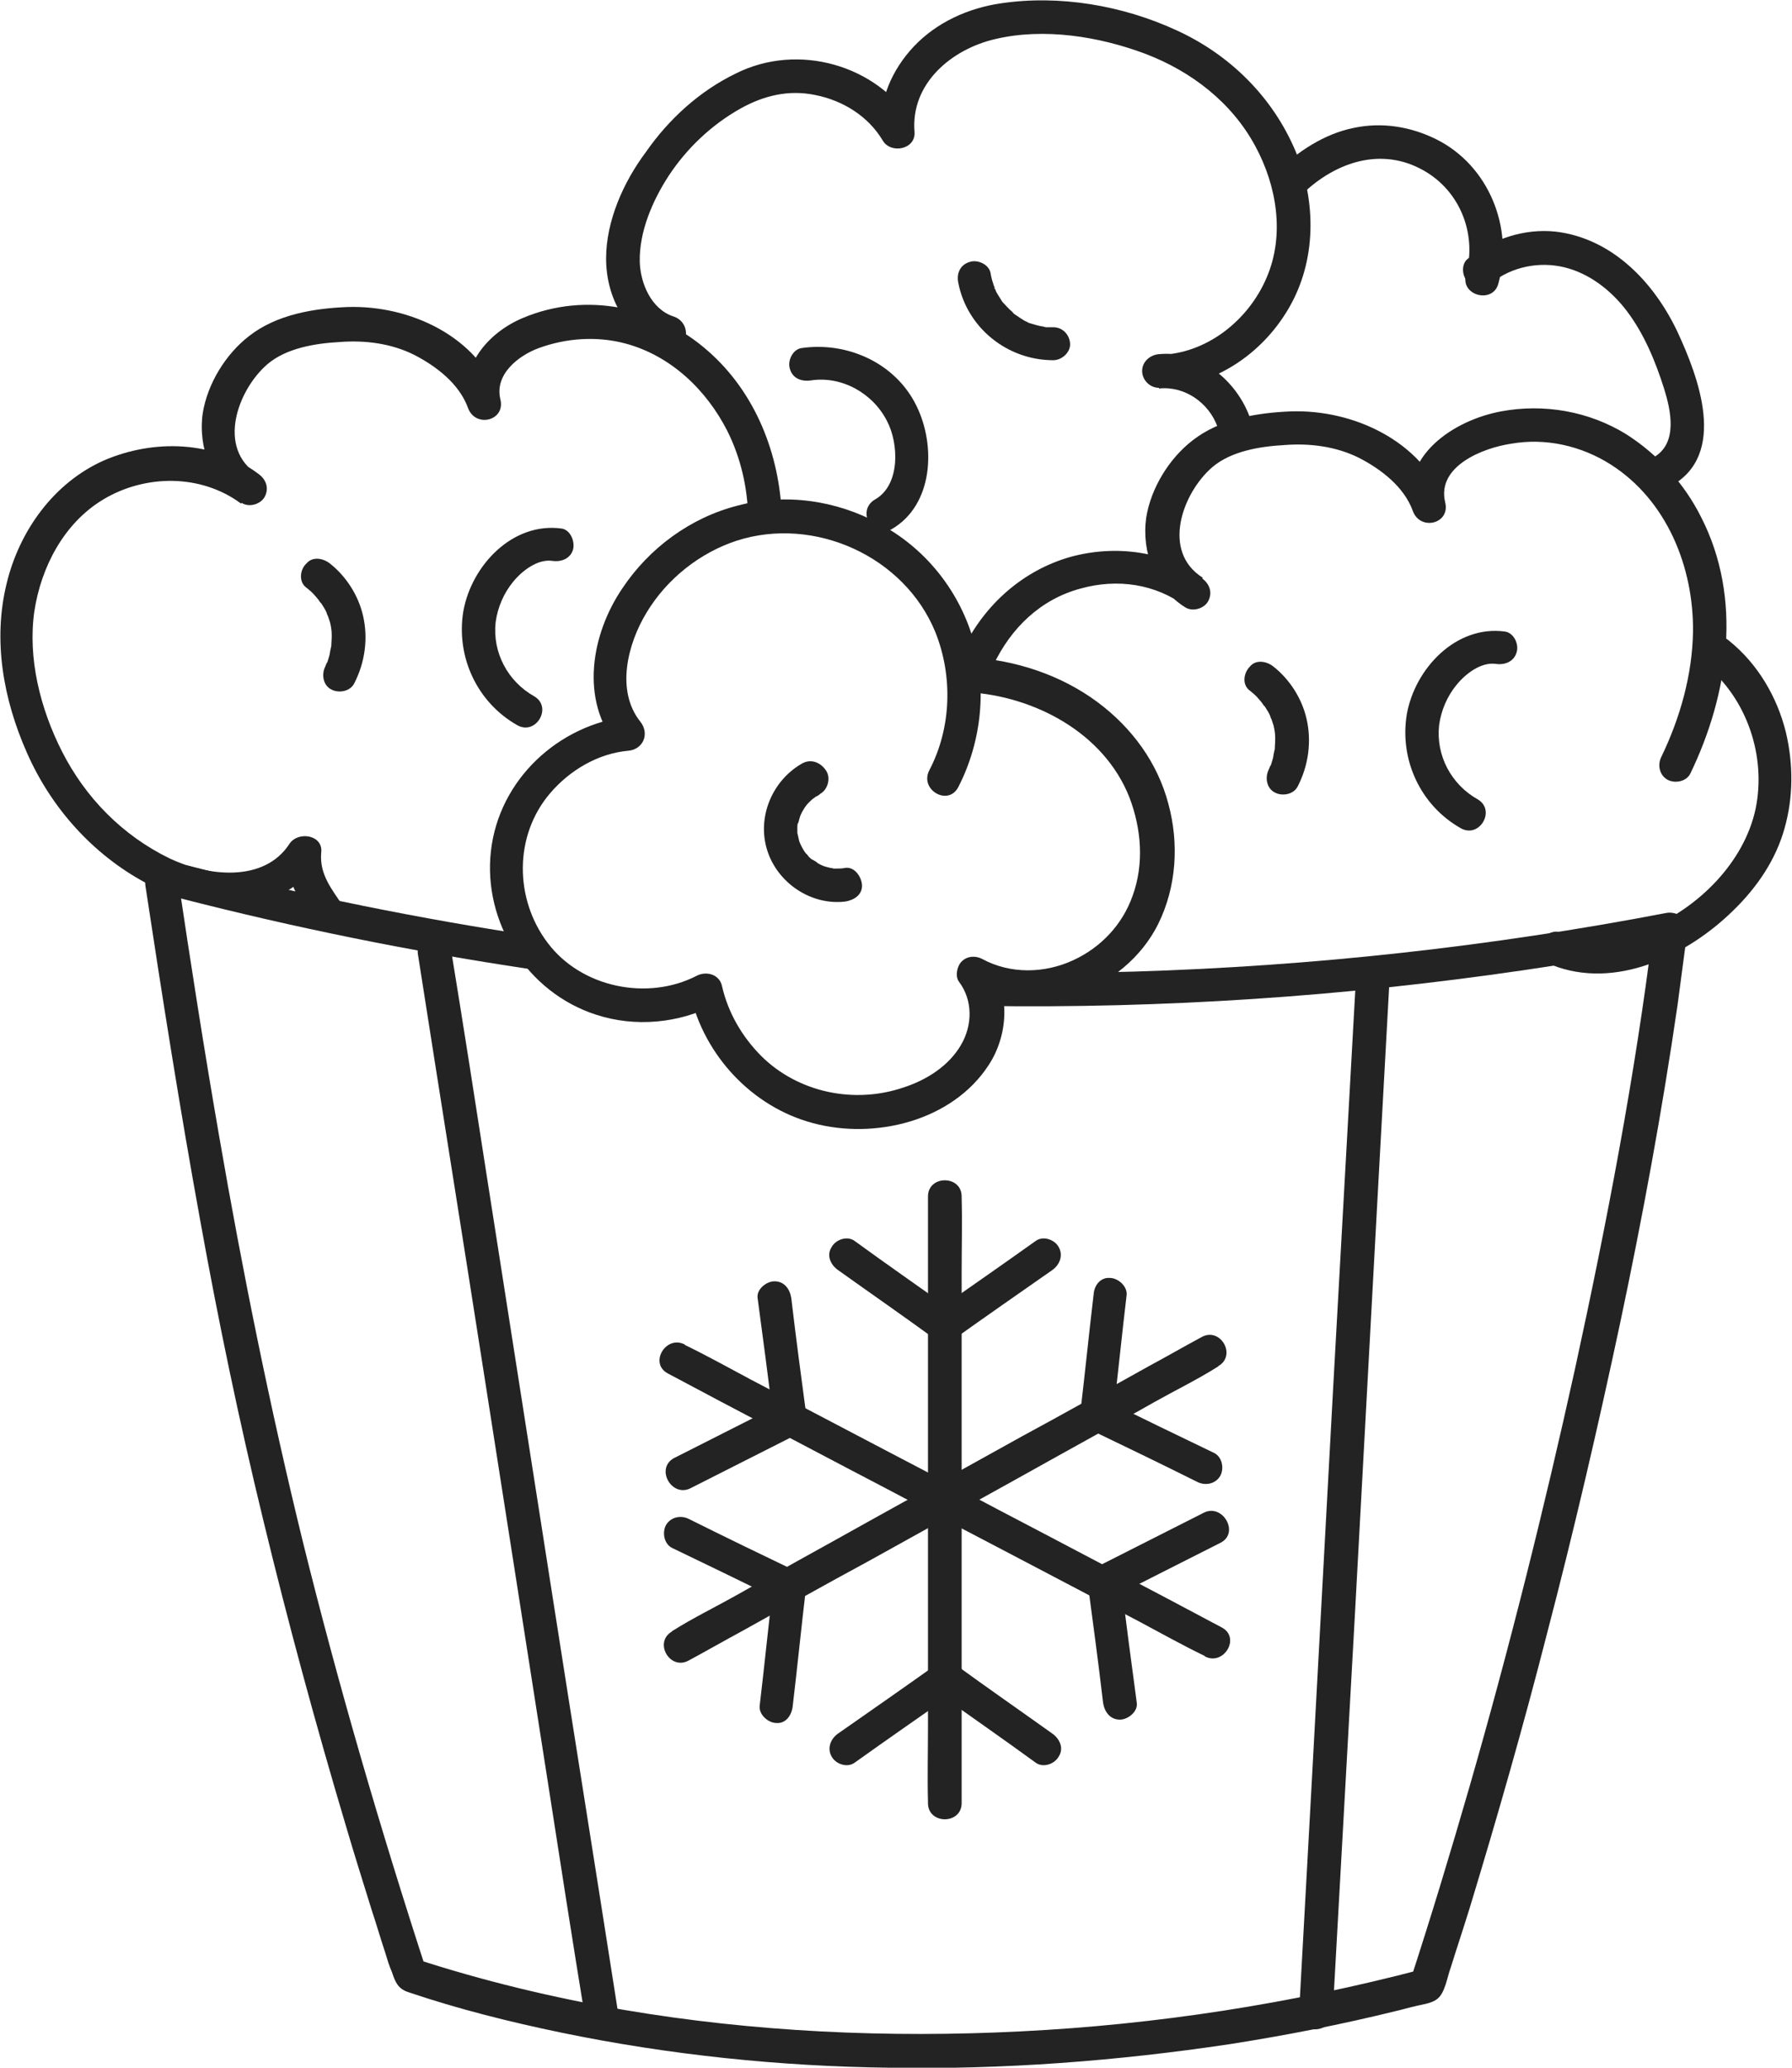 <?xml version="1.0" encoding="UTF-8"?> <svg xmlns="http://www.w3.org/2000/svg" width="104" height="120" viewBox="0 0 104 120" fill="none"><g clip-path="url(#clip0_2364_5340)"><path d="M19.971 52.673C19.268 51.618 18.525 50.759 18.643 49.469C18.76 48.453 17.314 48.219 16.806 48.961C15.321 51.267 11.998 50.837 9.849 49.821C7.113 48.492 4.964 46.304 3.596 43.608C2.345 41.146 1.602 38.215 1.993 35.48C2.384 32.901 3.713 30.361 5.98 28.994C8.442 27.509 11.686 27.509 13.992 29.228C14.304 28.681 14.656 28.095 14.969 27.548C12.546 26.024 13.796 22.625 15.516 21.14C16.61 20.202 18.291 19.928 19.698 19.85C21.183 19.733 22.707 19.928 24.036 20.593C25.326 21.257 26.655 22.273 27.163 23.68C27.593 24.852 29.351 24.422 29.039 23.172C28.687 21.726 30.094 20.632 31.266 20.202C32.869 19.616 34.628 19.498 36.269 19.928C38.927 20.632 40.998 22.625 42.21 25.008C42.991 26.571 43.382 28.29 43.421 30.01C43.46 31.26 45.414 31.26 45.375 30.01C45.258 26.376 43.851 22.781 41.076 20.358C38.145 17.779 34.002 16.92 30.367 18.444C28.296 19.303 26.616 21.296 27.163 23.68C27.788 23.523 28.413 23.328 29.039 23.172C27.788 19.538 23.802 17.701 20.167 17.818C18.213 17.896 16.063 18.248 14.461 19.498C13.093 20.553 12.038 22.273 11.764 23.992C11.49 25.985 12.272 28.095 14.031 29.189C14.461 29.463 15.125 29.267 15.36 28.837C15.633 28.329 15.438 27.822 15.008 27.509C12.428 25.555 8.911 25.477 6.019 26.727C3.127 28.017 1.133 30.791 0.391 33.839C-0.43 37.16 0.195 40.599 1.563 43.686C2.97 46.89 5.393 49.586 8.442 51.228C11.647 52.947 16.298 53.377 18.525 49.899C17.9 49.743 17.314 49.586 16.689 49.391C16.532 51.071 17.392 52.283 18.291 53.611C18.994 54.705 20.675 53.728 19.971 52.673Z" fill="#232323"></path><path d="M32.596 30.674C29.742 30.283 27.358 32.823 26.889 35.48C26.459 38.098 27.671 40.755 30.016 42.084C31.11 42.709 32.087 41.029 30.993 40.404C29.469 39.544 28.57 37.864 28.765 36.105C28.883 35.246 29.234 34.425 29.782 33.761C30.29 33.136 31.189 32.432 32.048 32.55C32.556 32.628 33.103 32.432 33.26 31.885C33.377 31.416 33.103 30.752 32.596 30.674Z" fill="#232323"></path><path d="M17.743 34.074C17.939 34.23 18.134 34.386 18.29 34.581C18.369 34.66 18.447 34.777 18.525 34.855C18.408 34.699 18.603 35.011 18.642 35.011C18.759 35.207 18.877 35.363 18.955 35.558C18.994 35.676 18.994 35.676 18.955 35.597C18.994 35.636 18.994 35.715 19.033 35.754C19.072 35.871 19.111 35.988 19.15 36.105C19.267 36.574 19.267 36.848 19.228 37.434C19.228 37.551 19.228 37.551 19.228 37.473C19.228 37.551 19.189 37.59 19.189 37.669C19.15 37.786 19.15 37.942 19.111 38.059C19.072 38.176 19.033 38.333 18.994 38.45C19.033 38.372 19.033 38.372 18.955 38.489C18.916 38.567 18.916 38.606 18.877 38.684C18.642 39.153 18.759 39.779 19.228 40.013C19.658 40.247 20.323 40.13 20.557 39.661C21.183 38.45 21.378 37.043 21.065 35.715C20.792 34.542 20.088 33.448 19.15 32.706C18.759 32.393 18.134 32.276 17.782 32.706C17.431 33.019 17.313 33.722 17.743 34.074Z" fill="#232323"></path><path d="M57.648 38.606C58.664 36.457 60.383 34.777 62.728 34.152C64.839 33.566 67.067 33.878 68.825 35.207C69.138 34.66 69.49 34.074 69.802 33.527C67.379 32.003 68.63 28.603 70.35 27.118C71.444 26.18 73.124 25.907 74.531 25.829C76.016 25.712 77.541 25.907 78.87 26.571C80.159 27.235 81.488 28.252 81.996 29.658C82.426 30.831 84.185 30.401 83.872 29.15C83.364 27.04 86.1 25.985 87.702 25.751C89.696 25.399 91.767 25.868 93.487 26.962C96.731 29.033 98.294 32.901 98.255 36.653C98.216 39.154 97.512 41.654 96.418 43.921C96.183 44.39 96.301 44.976 96.77 45.249C97.2 45.484 97.864 45.366 98.098 44.898C100.326 40.287 101.147 34.738 98.724 30.01C97.747 28.056 96.222 26.376 94.385 25.204C92.236 23.875 89.617 23.406 87.116 23.875C84.38 24.383 81.215 26.454 81.996 29.658C82.621 29.502 83.247 29.306 83.872 29.15C82.504 25.594 78.557 23.758 74.922 23.875C72.968 23.953 70.819 24.305 69.216 25.555C67.848 26.61 66.793 28.33 66.519 30.049C66.246 32.042 67.027 34.152 68.786 35.246C69.216 35.52 69.88 35.324 70.115 34.894C70.388 34.386 70.193 33.878 69.763 33.566C67.614 31.964 64.722 31.612 62.142 32.315C59.367 33.097 57.139 35.09 55.889 37.669C55.654 38.138 55.772 38.724 56.24 38.997C56.709 39.193 57.413 39.075 57.648 38.606Z" fill="#232323"></path><path d="M98.998 38.606C101.382 40.56 102.515 43.882 101.89 46.929C101.226 50.056 98.568 52.673 95.676 53.885C94.034 54.588 92.275 54.784 90.595 54.119C90.087 53.924 89.54 54.315 89.383 54.784C89.227 55.331 89.579 55.8 90.048 55.995C93.761 57.48 97.942 55.448 100.6 52.83C101.968 51.501 103.062 49.899 103.57 48.063C104.079 46.265 104.079 44.35 103.649 42.514C103.141 40.443 102.007 38.528 100.366 37.2C99.975 36.848 99.389 36.809 98.998 37.2C98.646 37.59 98.607 38.255 98.998 38.606Z" fill="#232323"></path><path d="M87.35 36.653C84.497 36.262 82.113 38.802 81.644 41.459C81.214 44.077 82.426 46.734 84.771 48.063C85.865 48.688 86.842 47.008 85.748 46.383C84.224 45.523 83.325 43.843 83.52 42.084C83.638 41.224 83.989 40.404 84.536 39.74C85.044 39.114 85.943 38.411 86.803 38.528C87.311 38.606 87.858 38.411 88.015 37.864C88.171 37.395 87.858 36.731 87.35 36.653Z" fill="#232323"></path><path d="M72.499 40.052C72.695 40.209 72.89 40.365 73.046 40.56C73.124 40.638 73.203 40.756 73.281 40.834C73.163 40.678 73.359 40.99 73.398 40.99C73.515 41.185 73.632 41.342 73.711 41.537C73.75 41.654 73.75 41.654 73.711 41.576C73.75 41.615 73.75 41.694 73.789 41.733C73.828 41.85 73.867 41.967 73.906 42.084C74.023 42.553 74.023 42.827 73.984 43.413C73.984 43.53 73.984 43.53 73.984 43.452C73.984 43.53 73.945 43.569 73.945 43.647C73.906 43.764 73.906 43.921 73.867 44.038C73.828 44.155 73.789 44.312 73.75 44.429C73.789 44.351 73.789 44.351 73.711 44.468C73.672 44.546 73.672 44.585 73.632 44.663C73.398 45.132 73.515 45.757 73.984 45.992C74.414 46.226 75.079 46.109 75.313 45.64C75.938 44.429 76.134 43.022 75.821 41.694C75.548 40.521 74.844 39.427 73.906 38.685C73.515 38.372 72.89 38.255 72.538 38.685C72.186 39.036 72.069 39.701 72.499 40.052Z" fill="#232323"></path><path d="M39.083 18.366C37.793 17.936 37.168 16.451 37.129 15.2C37.09 13.442 37.871 11.645 38.809 10.199C39.865 8.597 41.311 7.229 42.991 6.291C44.32 5.549 45.766 5.197 47.291 5.51C48.893 5.822 50.378 6.721 51.238 8.167C51.707 8.948 53.153 8.675 53.075 7.659C52.84 4.845 55.224 2.853 57.765 2.266C60.579 1.602 63.784 2.11 66.48 3.126C69.138 4.142 71.483 5.94 72.851 8.479C74.102 10.785 74.57 13.637 73.515 16.099C72.46 18.6 69.998 20.554 67.262 20.593C67.262 21.257 67.262 21.882 67.262 22.547C68.747 22.39 70.154 23.367 70.662 24.774C70.858 25.282 71.327 25.594 71.874 25.438C72.343 25.321 72.734 24.735 72.538 24.227C71.757 22.078 69.646 20.319 67.262 20.554C66.754 20.593 66.285 20.983 66.285 21.53C66.285 22.038 66.715 22.507 67.262 22.507C70.389 22.468 73.203 20.593 74.766 17.936C76.407 15.161 76.407 11.723 75.196 8.792C73.867 5.627 71.366 3.165 68.278 1.758C65.151 0.313 61.478 -0.313 58.078 0.195C56.202 0.469 54.365 1.29 53.036 2.696C51.785 4.025 50.964 5.822 51.16 7.659C51.785 7.503 52.371 7.346 52.997 7.151C50.886 3.751 46.313 2.462 42.718 4.259C40.607 5.275 38.809 6.916 37.481 8.831C36.191 10.55 35.175 12.817 35.175 15.005C35.175 17.271 36.347 19.499 38.575 20.241C39.083 20.397 39.63 20.046 39.787 19.577C39.904 19.03 39.591 18.522 39.083 18.366Z" fill="#232323"></path><path d="M51.746 30.713C54.169 29.307 54.325 25.868 53.192 23.562C51.98 21.062 49.166 19.811 46.509 20.202C46.001 20.28 45.688 20.945 45.844 21.413C46.001 21.96 46.509 22.156 47.056 22.078C48.854 21.804 50.651 22.82 51.472 24.422C52.176 25.751 52.254 28.173 50.769 28.994C49.674 29.658 50.651 31.338 51.746 30.713Z" fill="#232323"></path><path d="M61.126 18.991C61.009 18.991 60.853 18.991 60.735 18.991C60.696 18.991 60.657 18.991 60.618 18.991C60.54 18.991 60.579 18.991 60.696 18.991C60.657 18.991 60.579 18.952 60.54 18.952C60.266 18.913 60.032 18.834 59.758 18.756C59.602 18.717 59.641 18.717 59.758 18.756C59.68 18.717 59.641 18.717 59.602 18.678C59.485 18.639 59.367 18.561 59.25 18.483C59.133 18.404 59.016 18.326 58.898 18.248C58.82 18.17 58.859 18.248 58.898 18.248C58.859 18.248 58.781 18.131 58.742 18.092C58.547 17.936 58.39 17.74 58.234 17.584C58.117 17.428 58.312 17.701 58.234 17.584C58.195 17.545 58.156 17.506 58.117 17.428C58.039 17.31 57.999 17.232 57.921 17.115C57.843 16.998 57.804 16.92 57.765 16.802C57.726 16.763 57.609 16.568 57.765 16.763C57.726 16.724 57.726 16.646 57.687 16.607C57.609 16.373 57.531 16.138 57.491 15.865C57.413 15.357 56.749 15.044 56.28 15.2C55.733 15.357 55.498 15.865 55.615 16.412C56.123 19.03 58.468 20.905 61.126 20.905C61.634 20.905 62.142 20.436 62.103 19.928C62.064 19.421 61.673 18.991 61.126 18.991Z" fill="#232323"></path><path d="M56.162 40.169C60.031 40.404 64.057 42.514 65.542 46.265C66.246 48.102 66.402 50.134 65.738 51.97C65.151 53.65 63.901 54.979 62.298 55.721C60.618 56.503 58.624 56.542 56.983 55.643C56.592 55.448 56.123 55.487 55.81 55.8C55.537 56.073 55.42 56.659 55.654 56.972C56.475 58.066 56.436 59.512 55.771 60.645C55.068 61.856 53.778 62.677 52.449 63.107C49.596 64.084 46.352 63.419 44.203 61.309C43.069 60.176 42.249 58.769 41.897 57.206C41.741 56.542 40.998 56.347 40.451 56.62C37.598 58.105 33.728 57.323 31.774 54.705C29.859 52.166 29.82 48.492 31.931 46.031C33.064 44.702 34.706 43.725 36.464 43.569C37.324 43.491 37.715 42.592 37.168 41.889C35.722 40.091 36.425 37.356 37.52 35.559C38.692 33.605 40.607 32.081 42.757 31.378C47.251 29.932 52.488 32.276 54.286 36.692C55.302 39.232 55.224 42.24 53.934 44.702C53.348 45.835 55.029 46.812 55.615 45.679C56.983 43.022 57.296 39.857 56.436 36.965C55.576 34.152 53.622 31.768 51.042 30.401C48.541 29.033 45.571 28.603 42.796 29.346C40.06 30.049 37.676 31.807 36.113 34.152C34.315 36.809 33.65 40.599 35.8 43.256C36.034 42.709 36.269 42.162 36.503 41.576C32.4 42.045 28.96 45.249 28.491 49.391C28.022 53.533 30.602 57.597 34.588 58.886C36.855 59.629 39.396 59.394 41.506 58.3C41.037 58.105 40.568 57.91 40.06 57.714C40.881 61.27 43.656 64.24 47.173 65.178C50.769 66.154 55.263 65.06 57.374 61.817C58.507 60.098 58.663 57.636 57.413 55.956C56.983 56.386 56.514 56.855 56.084 57.284C59.992 59.434 65.269 57.558 67.223 53.611C68.278 51.462 68.434 48.961 67.809 46.656C67.184 44.272 65.698 42.24 63.705 40.755C61.556 39.154 58.898 38.294 56.201 38.138C54.912 38.138 54.912 40.091 56.162 40.169Z" fill="#232323"></path><path d="M46.547 44.311C44.828 45.288 43.929 47.398 44.515 49.313C45.101 51.228 47.055 52.556 49.049 52.322C49.557 52.243 50.065 51.931 50.026 51.345C49.987 50.876 49.596 50.29 49.049 50.368C48.892 50.407 48.697 50.407 48.541 50.407C48.462 50.407 48.384 50.407 48.306 50.407C48.501 50.407 48.189 50.368 48.189 50.368C48.032 50.329 47.837 50.29 47.681 50.212C47.602 50.173 47.759 50.251 47.602 50.173C47.524 50.133 47.446 50.094 47.368 50.016C47.29 49.977 47.251 49.938 47.173 49.899C47.094 49.86 47.212 49.938 47.094 49.86C47.016 49.782 46.938 49.743 46.899 49.665C46.899 49.665 46.743 49.469 46.782 49.547C46.626 49.352 46.469 49.039 46.391 48.844C46.352 48.688 46.313 48.492 46.274 48.336C46.274 48.492 46.274 48.336 46.274 48.258C46.274 48.18 46.274 48.102 46.274 48.023C46.274 47.945 46.274 47.828 46.313 47.75C46.313 47.906 46.313 47.75 46.352 47.672C46.391 47.515 46.43 47.359 46.508 47.203C46.469 47.32 46.508 47.203 46.547 47.125C46.586 47.047 46.626 47.008 46.664 46.929C46.704 46.851 46.782 46.773 46.821 46.695C46.704 46.851 46.899 46.617 46.899 46.617C47.016 46.499 47.133 46.382 47.251 46.304C47.133 46.421 47.329 46.226 47.368 46.226C47.446 46.187 47.524 46.148 47.602 46.07C48.032 45.835 48.228 45.171 47.954 44.741C47.602 44.194 47.016 44.038 46.547 44.311Z" fill="#232323"></path><path d="M57.023 58.379C67.536 58.535 78.01 57.831 88.406 56.308C91.338 55.878 94.269 55.37 97.2 54.823C96.77 54.51 96.379 54.197 95.949 53.885C94.894 62.442 93.252 70.961 91.416 79.401C89.618 87.568 87.585 95.695 85.28 103.706C84.185 107.496 83.052 111.247 81.84 114.959C82.075 114.725 82.309 114.491 82.505 114.295C74.923 116.288 67.106 117.499 59.25 117.89C51.551 118.281 43.773 117.929 36.191 116.64C32.088 115.936 28.023 114.959 24.076 113.67C24.31 113.904 24.544 114.139 24.74 114.334C22.082 106.168 19.659 97.884 17.588 89.522C15.673 81.707 14.07 73.774 12.702 65.842C11.842 60.879 11.061 55.878 10.318 50.876C10.24 50.368 9.576 50.056 9.107 50.212C8.56 50.368 8.364 50.876 8.442 51.423C9.419 57.871 10.435 64.318 11.608 70.765C12.663 76.627 13.875 82.449 15.282 88.232C16.728 94.21 18.33 100.111 20.089 106.011C20.558 107.613 21.066 109.215 21.574 110.857C21.848 111.677 22.082 112.498 22.356 113.318C22.473 113.709 22.59 114.1 22.747 114.451C22.942 115.038 23.099 115.428 23.724 115.624C26.616 116.601 29.586 117.343 32.596 117.968C38.849 119.258 45.258 119.922 51.629 120C58.234 120.117 64.839 119.609 71.366 118.633C74.61 118.125 77.815 117.499 80.981 116.718C81.332 116.64 81.723 116.522 82.075 116.444C82.505 116.327 83.052 116.288 83.404 116.014C83.873 115.663 83.99 114.725 84.185 114.217C84.537 113.084 84.928 111.912 85.28 110.778C86.882 105.503 88.406 100.189 89.774 94.836C91.338 88.857 92.745 82.801 94.034 76.744C95.324 70.648 96.457 64.513 97.356 58.34C97.552 56.894 97.747 55.409 97.942 53.924C98.021 53.26 97.239 52.869 96.692 52.986C86.491 54.94 76.173 56.073 65.816 56.386C62.885 56.464 59.954 56.503 57.023 56.464C55.772 56.425 55.772 58.379 57.023 58.379Z" fill="#232323"></path><path d="M10.435 52.126C17.118 53.846 23.88 55.213 30.68 56.229C31.188 56.307 31.735 56.112 31.892 55.565C32.009 55.096 31.735 54.432 31.227 54.354C24.427 53.338 17.666 51.97 10.982 50.251C9.732 49.938 9.224 51.814 10.435 52.126Z" fill="#232323"></path><path d="M35.839 116.601C34.589 108.59 33.299 100.541 32.048 92.53C30.798 84.52 29.547 76.548 28.296 68.538C27.593 64.005 26.889 59.473 26.147 54.94C26.069 54.432 25.404 54.119 24.935 54.276C24.388 54.432 24.154 54.94 24.271 55.487C25.521 63.497 26.811 71.547 28.062 79.557C29.312 87.568 30.563 95.539 31.814 103.549C32.517 108.082 33.221 112.615 33.963 117.148C34.041 117.656 34.706 117.968 35.175 117.812C35.722 117.616 35.917 117.109 35.839 116.601Z" fill="#232323"></path><path d="M77.345 116.835C77.775 109.098 78.205 101.4 78.635 93.663C79.065 85.731 79.495 77.799 79.925 69.906C80.159 65.646 80.394 61.387 80.628 57.128C80.706 55.878 78.752 55.878 78.674 57.128C78.244 64.865 77.814 72.563 77.384 80.3C76.954 88.232 76.524 96.164 76.094 104.057C75.86 108.317 75.626 112.576 75.391 116.835C75.313 118.085 77.267 118.085 77.345 116.835Z" fill="#232323"></path><path d="M53.856 69.437C53.856 70.609 53.856 71.781 53.856 72.915C53.856 75.728 53.856 78.502 53.856 81.316C53.856 84.715 53.856 88.076 53.856 91.475C53.856 94.406 53.856 97.337 53.856 100.306C53.856 101.713 53.817 103.159 53.856 104.565C53.856 104.605 53.856 104.605 53.856 104.644C53.856 105.894 55.81 105.894 55.81 104.644C55.81 103.471 55.81 102.299 55.81 101.166C55.81 98.353 55.81 95.578 55.81 92.765C55.81 89.365 55.81 86.005 55.81 82.605C55.81 79.674 55.81 76.744 55.81 73.774C55.81 72.368 55.849 70.922 55.81 69.515C55.81 69.476 55.81 69.476 55.81 69.437C55.81 68.186 53.856 68.186 53.856 69.437Z" fill="#232323"></path><path d="M48.619 73.696C50.534 75.064 52.45 76.392 54.325 77.76C54.599 77.955 55.068 77.955 55.303 77.76C57.218 76.392 59.133 75.064 61.087 73.696C61.517 73.383 61.712 72.837 61.439 72.368C61.204 71.938 60.54 71.703 60.11 72.016C58.195 73.383 56.28 74.712 54.325 76.08C54.638 76.08 54.99 76.08 55.303 76.08C53.388 74.712 51.472 73.383 49.596 72.016C49.166 71.703 48.502 71.938 48.268 72.368C47.955 72.837 48.19 73.383 48.619 73.696Z" fill="#232323"></path><path d="M61.087 100.619C59.172 99.251 57.257 97.923 55.381 96.555C55.107 96.36 54.638 96.36 54.404 96.555C52.489 97.923 50.574 99.251 48.62 100.619C48.19 100.931 47.994 101.478 48.268 101.947C48.502 102.377 49.167 102.612 49.597 102.299C51.512 100.931 53.427 99.603 55.381 98.235C55.068 98.235 54.717 98.235 54.404 98.235C56.319 99.603 58.234 100.931 60.11 102.299C60.54 102.612 61.204 102.377 61.439 101.947C61.752 101.478 61.517 100.931 61.087 100.619Z" fill="#232323"></path><path d="M38.77 79.714C39.787 80.261 40.842 80.808 41.858 81.355C44.32 82.644 46.822 83.973 49.284 85.262C52.293 86.825 55.264 88.427 58.273 89.99C60.892 91.358 63.471 92.726 66.09 94.093C67.34 94.758 68.591 95.461 69.881 96.086C69.881 96.086 69.92 96.086 69.92 96.125C71.014 96.711 72.03 95.031 70.897 94.445C69.881 93.898 68.825 93.351 67.809 92.804C65.347 91.514 62.846 90.186 60.383 88.896C57.374 87.333 54.404 85.731 51.394 84.168C48.776 82.801 46.196 81.433 43.578 80.065C42.327 79.401 41.076 78.698 39.787 78.073C39.787 78.073 39.748 78.073 39.748 78.033C38.653 77.447 37.637 79.127 38.77 79.714Z" fill="#232323"></path><path d="M40.1 86.356C42.171 85.301 44.282 84.246 46.353 83.191C46.627 83.035 46.861 82.644 46.822 82.332C46.509 79.987 46.197 77.682 45.923 75.337C45.845 74.829 45.532 74.36 44.946 74.36C44.477 74.36 43.891 74.829 43.969 75.337C44.282 77.682 44.594 79.987 44.868 82.332C45.024 82.058 45.181 81.785 45.337 81.472C43.266 82.527 41.155 83.582 39.084 84.637C38.028 85.262 39.005 86.943 40.1 86.356Z" fill="#232323"></path><path d="M69.842 87.802C67.77 88.857 65.66 89.912 63.589 90.967C63.315 91.124 63.08 91.514 63.12 91.827C63.432 94.171 63.745 96.477 64.018 98.821C64.097 99.329 64.409 99.798 64.996 99.798C65.465 99.798 66.051 99.329 65.973 98.821C65.66 96.477 65.347 94.171 65.074 91.827C64.917 92.1 64.761 92.374 64.605 92.687C66.676 91.632 68.787 90.576 70.858 89.522C71.952 88.935 70.936 87.216 69.842 87.802Z" fill="#232323"></path><path d="M69.724 77.604C68.708 78.151 67.692 78.737 66.676 79.284C64.214 80.651 61.791 82.019 59.328 83.348C56.358 84.989 53.427 86.63 50.456 88.271C47.877 89.717 45.297 91.124 42.757 92.57C41.506 93.273 40.217 93.898 39.044 94.64C39.044 94.64 39.005 94.64 39.005 94.68C37.911 95.305 38.888 96.985 39.982 96.36C40.998 95.813 42.014 95.227 43.031 94.68C45.493 93.312 47.916 91.944 50.378 90.616C53.349 88.975 56.28 87.333 59.25 85.692C61.83 84.246 64.409 82.84 66.95 81.394C68.2 80.691 69.49 80.065 70.662 79.323C70.662 79.323 70.701 79.323 70.701 79.284C71.796 78.659 70.819 76.978 69.724 77.604Z" fill="#232323"></path><path d="M63.471 75.103C63.197 77.408 62.962 79.753 62.689 82.058C62.65 82.371 62.884 82.761 63.158 82.918C65.268 83.934 67.379 84.95 69.489 86.005C69.958 86.239 70.544 86.122 70.818 85.653C71.053 85.223 70.935 84.559 70.466 84.324C68.356 83.308 66.245 82.293 64.135 81.237C64.291 81.511 64.448 81.784 64.604 82.097C64.877 79.792 65.112 77.447 65.386 75.142C65.425 74.634 64.877 74.165 64.409 74.165C63.861 74.126 63.51 74.595 63.471 75.103Z" fill="#232323"></path><path d="M46.001 99.056C46.275 96.75 46.509 94.406 46.783 92.1C46.822 91.788 46.587 91.397 46.314 91.241C44.203 90.225 42.093 89.209 39.982 88.154C39.513 87.919 38.927 88.037 38.653 88.505C38.419 88.935 38.536 89.6 39.005 89.834C41.116 90.85 43.226 91.866 45.337 92.921C45.18 92.647 45.024 92.374 44.868 92.061C44.594 94.367 44.359 96.711 44.086 99.017C44.047 99.525 44.594 99.994 45.063 99.994C45.571 100.033 45.923 99.603 46.001 99.056Z" fill="#232323"></path><path d="M75.47 11.371C77.307 9.534 79.925 8.518 82.388 9.769C84.654 10.902 85.749 13.481 85.084 15.943C84.733 17.154 86.648 17.662 86.96 16.451C87.859 13.246 86.413 9.612 83.365 8.089C81.879 7.346 80.199 7.073 78.557 7.424C76.838 7.776 75.314 8.792 74.063 10.003C73.203 10.863 74.571 12.23 75.47 11.371Z" fill="#232323"></path><path d="M86.569 16.412C87.742 15.474 89.344 15.161 90.79 15.513C92.236 15.865 93.487 16.841 94.386 18.014C95.402 19.342 96.066 20.944 96.574 22.547C96.965 23.797 97.395 25.712 95.988 26.532C94.894 27.157 95.871 28.838 96.965 28.212C100.287 26.376 98.567 21.882 97.356 19.264C95.988 16.373 93.565 13.833 90.282 13.442C88.445 13.247 86.608 13.872 85.201 15.005C84.771 15.318 84.849 16.06 85.201 16.373C85.592 16.802 86.139 16.724 86.569 16.412Z" fill="#232323"></path></g><defs><clipPath id="clip0_2364_5340"><rect width="104" height="120" fill="white"></rect></clipPath></defs></svg> 